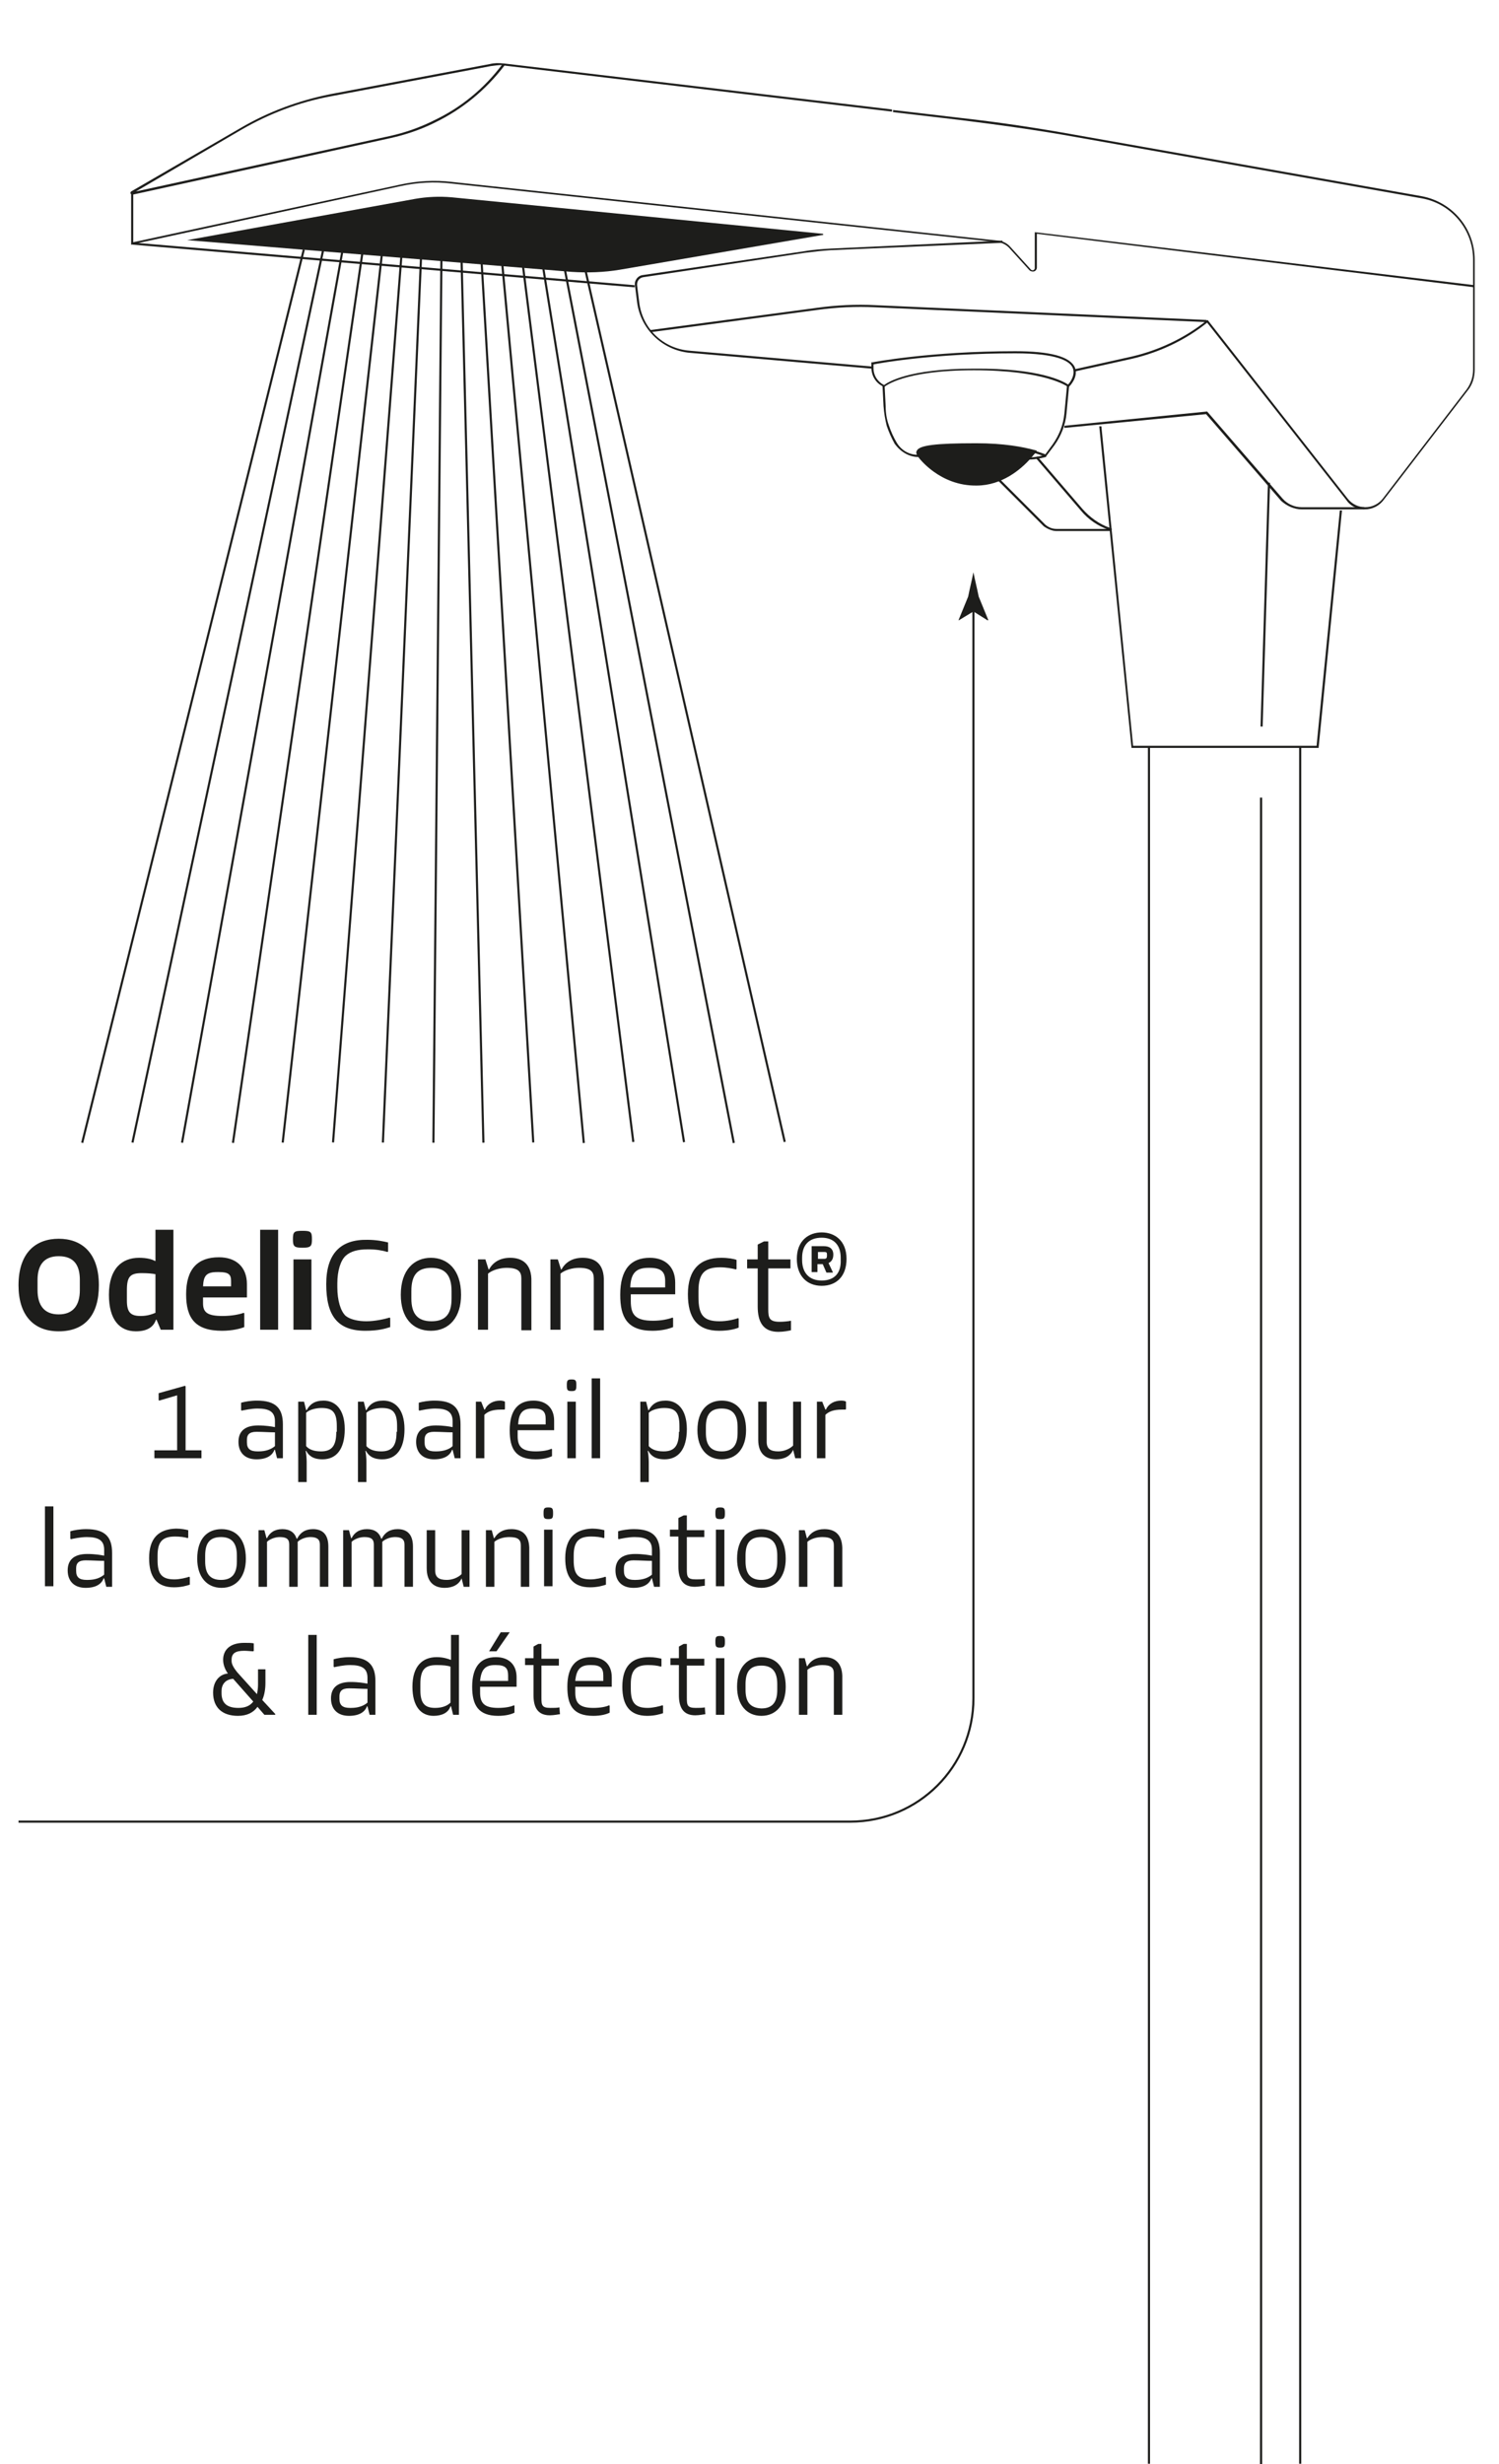 <svg xmlns="http://www.w3.org/2000/svg" xmlns:xlink="http://www.w3.org/1999/xlink" id="Calque_1" x="0px" y="0px" viewBox="0 0 283.5 465.9" style="enable-background:new 0 0 283.5 465.9;" xml:space="preserve"><style type="text/css">	.st0{fill:#1D1D1B;}	.st1{fill:none;stroke:#1D1D1B;stroke-width:0.397;stroke-miterlimit:10;}</style><g>	<g>		<rect x="245.7" y="141.2" class="st0" width="0.4" height="324.6"></rect>		<rect x="217.1" y="141.2" class="st0" width="0.4" height="324.6"></rect>		<polygon class="st0" points="214,141.4 249.4,141.4 249.4,141.2 253.8,96.5 253.4,96.5 249,141 214.3,141 208.3,80.6 207.9,80.6      "></polygon>		<path class="st0" d="M278.7,54.3l0-0.4l-83-10v6.8c0,0.2-0.1,0.3-0.3,0.4c-0.1,0-0.3,0-0.4-0.1l-3.9-4.3c-0.6-0.7-1.4-1.1-2.3-1.2   L85.5,34.4c-3.3-0.4-6.6-0.2-9.8,0.5L25.2,45.8v-9.3h-0.4v9.8l0.2-0.1l50.7-11c3.2-0.7,6.4-0.9,9.7-0.5l103.4,11.1   c0.8,0.1,1.5,0.5,2,1l3.9,4.3c0.2,0.2,0.6,0.3,0.9,0.2c0.3-0.1,0.5-0.4,0.5-0.7v-6.4L278.7,54.3z"></path>					<rect x="72.4" y="2.4" transform="matrix(8.466227e-02 -0.996 0.996 8.466227e-02 16.483 118.155)" class="st0" width="0.4" height="95.4"></rect>		<path class="st0" d="M246.2,96.3H258v-0.4h-11.8c-1.4,0-2.7-0.6-3.6-1.6l-14.3-16.5l-27,2.7l0,0.4l26.8-2.6l14.2,16.4   C243.3,95.6,244.7,96.3,246.2,96.3z"></path>					<rect x="216.2" y="114.3" transform="matrix(3.041855e-02 -1 1 3.041855e-02 117.522 350.082)" class="st0" width="46.1" height="0.4"></rect>		<path class="st0" d="M155.6,44.2l-70.2-6.9c-2.3-0.2-4.6-0.1-6.9,0.3l-43.1,7.8l72.7,6c3,0.2,6.1,0.1,9.1-0.4l38.5-6.6   C155.7,44.4,155.7,44.2,155.6,44.2z"></path>		<path class="st0" d="M201.9,73.1c0,0-4.1-3.1-17.7-3.1c-13.5,0-16.8,3.1-16.9,3.1l-0.1,0.1l-0.1-0.1c-1.4-0.6-2.3-2-2.3-3.6v-1   l0.2,0c0.1,0,10.8-2.1,27-2.1c6.6,0,10.4,1,11.3,3.1c0.7,1.8-1,3.5-1.1,3.6l-0.1,0.1L201.9,73.1z M202,72.7   c0.4-0.4,1.4-1.8,0.9-3.1c-0.5-1.3-2.9-2.8-10.9-2.8c-15.1,0-25.4,1.8-26.8,2.1v0.7c0,1.4,0.8,2.6,2,3.2c0.7-0.5,4.5-3.1,17-3.1   C196.7,69.6,201.1,72.1,202,72.7z"></path>		<g>			<path class="st0" d="M173.8,86.2c0,0,3.9,5.5,10.8,5.5c4.6,0,8-3,9.9-5c0.5-0.5,0.8-1,1.1-1.3c-2.1-0.6-5.7-1.3-11-1.3    C175.5,84,172.6,84.6,173.8,86.2z"></path>			<path class="st0" d="M173.6,86.3c-0.3-0.4-0.4-0.8-0.2-1.1c0.5-1,3.4-1.4,11.2-1.4c5.3,0,8.9,0.7,11.1,1.3l0.4,0.1l-0.2,0.3    c-0.2,0.3-0.6,0.7-1.1,1.3c-1.7,1.9-5.3,5-10.1,5C177.7,91.9,173.7,86.5,173.6,86.3z M184.5,84.3c-4.7,0-10.2,0.1-10.7,1.1    c0,0.1-0.1,0.2,0.2,0.6l0,0c0,0.1,3.9,5.4,10.6,5.4c4.5,0,8-3.1,9.7-4.9c0.4-0.4,0.6-0.7,0.8-1C192.9,84.9,189.5,84.3,184.5,84.3    z"></path>		</g>		<path class="st0" d="M173.7,86.4L173.7,86.4l0.1-0.4h-0.1c-1.7,0-3.2-0.8-4.1-2.3c-0.6-1-1.1-2.1-1.5-3.3   c-0.4-1.1-0.6-2.3-0.6-3.6l-0.2-3.9l-0.4,0l0.2,3.9c0.1,1.3,0.3,2.5,0.6,3.7c0.4,1.2,0.9,2.3,1.5,3.4   C170.3,85.4,171.9,86.4,173.7,86.4z"></path>		<path class="st0" d="M197.8,86.4l0.1-0.2l1.5-2c1.3-1.8,2.1-3.9,2.3-6l0.5-5.3l-0.4,0l-0.5,5.3c-0.2,2.1-1,4.1-2.2,5.8l-1.4,1.9   c-0.3-0.1-1-0.4-2.1-0.7l-0.1,0.4c1.4,0.4,2.2,0.8,2.2,0.8L197.8,86.4z"></path>		<path class="st0" d="M194.3,86.9c1.9,0,3.4-0.5,3.5-0.5l-0.1-0.4c0,0-1.6,0.5-3.4,0.5V86.9z"></path>		<path class="st0" d="M199.8,100.4H210V100h-10.2c-0.8,0-1.5-0.3-2.1-0.8l-8.6-8.6l-0.3,0.3l8.6,8.6   C198.1,100,199,100.4,199.8,100.4z"></path>		<path class="st0" d="M210.2,100.4l0.1-0.4l-0.4-0.2c-2-0.7-3.8-2-5.2-3.6l-8.5-9.9l-0.3,0.3l8.5,9.9c1.4,1.7,3.3,3,5.4,3.7   L210.2,100.4z"></path>		<path class="st0" d="M164.9,69.7l0-0.4l-34.5-3c-5-0.4-8.9-4.2-9.5-9.1l-0.4-3.2c-0.1-0.8,0.4-1.5,1.2-1.6l30.5-4.6   c1.6-0.2,3.3-0.4,4.9-0.5l32.5-1.4l0-0.4L157.1,47c-1.7,0.1-3.3,0.2-5,0.5L121.6,52c-1,0.1-1.7,1.1-1.5,2l0.4,3.2   c0.7,5.1,4.8,9,9.9,9.5L164.9,69.7z"></path>		<path class="st0" d="M258.1,96.3C258.1,96.3,258.1,96.3,258.1,96.3c1.5,0,2.8-0.7,3.6-1.8l15.9-20.7c0.9-1.1,1.3-2.5,1.3-3.9V49.1   c0-5.9-4.2-10.9-10-12l-65.5-11.6c-7.2-1.3-14.5-2.4-21.7-3.2l-12.8-1.5l0,0.4l12.8,1.5c7.2,0.9,14.5,1.9,21.7,3.2l65.5,11.6   c5.6,1,9.7,5.9,9.7,11.6v20.8c0,1.3-0.4,2.6-1.2,3.7l-15.9,20.7c-0.8,1-2,1.6-3.3,1.6c0,0,0,0,0,0c-1.3,0-2.5-0.6-3.3-1.6   l-26.5-33.8l-0.2,0.1c-4.1,3.3-9,5.6-14.1,6.8l-10.8,2.4l0.1,0.4l10.8-2.4c5.1-1.2,10-3.5,14.1-6.8l26.3,33.5   C255.3,95.6,256.6,96.3,258.1,96.3z"></path>		<path class="st0" d="M24.7,36.6c-0.1-0.1,0-0.3,0.1-0.4l20.7-12c5.3-3.1,11-5.2,17-6.4l30.2-5.7c0.8-0.2,1.6-0.2,2.5-0.1l0,0   l0.1,0c0,0,0,0,0,0l73.4,8.7l0,0.4l-73.3-8.7c-3.5,4.6-8,8.3-13.2,10.8l-0.4,0.2c-2.5,1.2-5.2,2.1-7.9,2.7L25.1,36.8   c0,0,0,0-0.1,0C24.9,36.8,24.8,36.7,24.7,36.6z M92.8,12.5l-30.2,5.7c-6,1.1-11.7,3.3-16.9,6.3L25.7,36.2l48.1-10.5   c2.7-0.6,5.3-1.5,7.8-2.7l0.4-0.2c5.1-2.4,9.5-6,12.9-10.5C94.3,12.3,93.5,12.4,92.8,12.5z"></path>		<g>							<rect x="-50.5" y="131.4" transform="matrix(0.241 -0.971 0.971 0.241 -100.068 135.302)" class="st0" width="173.9" height="0.4"></rect>							<rect x="-43.3" y="131.4" transform="matrix(0.209 -0.978 0.978 0.209 -94.601 146.16)" class="st0" width="172.7" height="0.4"></rect>							<rect x="-36.2" y="131.3" transform="matrix(0.177 -0.984 0.984 0.177 -88.557 157.146)" class="st0" width="171.7" height="0.4"></rect>							<rect x="-29.2" y="131.3" transform="matrix(0.144 -0.99 0.99 0.144 -81.921 168.228)" class="st0" width="170.8" height="0.4"></rect>							<rect x="-22.2" y="131.2" transform="matrix(0.111 -0.994 0.994 0.111 -74.682 179.367)" class="st0" width="170.2" height="0.4"></rect>							<rect x="-15.4" y="131.2" transform="matrix(7.690771e-02 -0.997 0.997 7.690771e-02 -66.835 190.527)" class="st0" width="169.8" height="0.4"></rect>							<rect x="-8.7" y="131.1" transform="matrix(4.304386e-02 -0.999 0.999 4.304386e-02 -58.377 201.669)" class="st0" width="169.5" height="0.4"></rect>							<rect x="-2.1" y="131.1" transform="matrix(9.071646e-03 -1 1 9.071646e-03 -49.311 212.754)" class="st0" width="169.5" height="0.4"></rect>							<rect x="89.1" y="46.4" transform="matrix(1 -2.473202e-02 2.473202e-02 1 -3.218 2.249)" class="st0" width="0.4" height="169.6"></rect>							<rect x="95.7" y="46.2" transform="matrix(0.998 -5.856943e-02 5.856943e-02 0.998 -7.517 5.842)" class="st0" width="0.4" height="170"></rect>							<rect x="102.3" y="45.9" transform="matrix(0.996 -9.241330e-02 9.241330e-02 0.996 -11.677 10.034)" class="st0" width="0.4" height="170.5"></rect>							<rect x="108.9" y="45.4" transform="matrix(0.992 -0.125 0.125 0.992 -15.526 14.667)" class="st0" width="0.4" height="171.2"></rect>							<rect x="115.5" y="44.9" transform="matrix(0.987 -0.159 0.159 0.987 -19.347 20.054)" class="st0" width="0.4" height="172.2"></rect>							<rect x="122.1" y="44.3" transform="matrix(0.982 -0.19 0.19 0.982 -22.664 25.643)" class="st0" width="0.4" height="173.3"></rect>							<rect x="128.7" y="43.6" transform="matrix(0.975 -0.223 0.223 0.975 -25.902 31.982)" class="st0" width="0.4" height="174.5"></rect>		</g>		<path class="st0" d="M123.1,62.8l31.4-4.2c3.7-0.5,7.4-0.7,11.1-0.5l62.6,2.8l0-0.4l-62.6-2.8c-3.7-0.2-7.5,0-11.1,0.5L123,62.4   L123.1,62.8z"></path>	</g>	<rect x="238.3" y="150.8" class="st0" width="0.4" height="315.2"></rect></g><g>	<path class="st0" d="M155.9,313.3c-1.6,0-2.6,0.7-3.2,1.7h-0.1l-0.4-1.5h-1.1v10.7h1.6v-8.5c0.7-0.6,1.8-0.9,2.8-0.9  c1.7,0,2.2,0.5,2.2,1.6v7.8h1.6v-7.4C159.2,314.3,157.8,313.3,155.9,313.3 M141,319.5v-1.1c0-2.4,0.9-3.5,3-3.5c2.1,0,3,1.2,3,3.5  v1.1c0,2.3-0.9,3.5-3,3.5C141.9,322.9,141,321.8,141,319.5 M139.4,318.9c0,3.4,1.8,5.5,4.6,5.5c2.8,0,4.6-2.1,4.6-5.5  c0-3.9-2-5.6-4.6-5.6C141.5,313.3,139.4,315.1,139.4,318.9 M135.4,324.2h1.6v-10.7h-1.6V324.2z M135.3,310.4c0,0.9,0.1,1.1,0.9,1.1  c0.8,0,0.9-0.2,0.9-1.1c0-0.9-0.1-1.1-0.9-1.1C135.4,309.3,135.3,309.5,135.3,310.4 M133.3,322.8c-0.4,0.1-1.1,0.1-1.7,0.1  c-1.6,0-1.7-0.5-1.7-1.9v-6.1h3.3v-1.3h-3.3v-2.8h-0.6l-0.9,0.5v2.2h-1.6v1.3h1.6v5.7c0,2.3,0.8,3.8,3.1,3.8c0.8,0,1.6-0.2,1.9-0.2  L133.3,322.8L133.3,322.8z M117.7,318.9c0,3.5,1.4,5.5,4.7,5.5c1.4,0,2.4-0.3,3-0.5v-1.4l-0.1-0.1c-0.6,0.2-1.8,0.5-2.8,0.5  c-2.4,0-3.2-1-3.2-3.6v-0.9c0-2.7,1-3.6,3.3-3.6c0.9,0,1.8,0.1,2.4,0.3l0.1-0.1v-1.4c-0.4-0.1-1.3-0.3-2.3-0.3  C119.5,313.3,117.7,315,117.7,318.9 M111.6,314.8h0.2c1.8,0,2.3,0.6,2.3,2v1h-5.3C109,315.6,109.8,314.8,111.6,314.8 M115.7,318.9  v-1.8c0-2.4-1.5-3.8-3.9-3.8c-2.9,0-4.5,1.8-4.5,5.6c0,3.4,1,5.5,4.9,5.5c1.5,0,2.5-0.3,3.1-0.6v-1.3l-0.1-0.1  c-0.6,0.3-1.7,0.5-3,0.5c-2.7,0-3.4-1-3.4-2.9v-1.1H115.7z M105.8,322.8c-0.4,0.1-1.1,0.1-1.7,0.1c-1.6,0-1.7-0.5-1.7-1.9v-6.1h3.3  v-1.3h-3.3v-2.8h-0.6l-0.9,0.5v2.2h-1.6v1.3h1.6v5.7c0,2.3,0.8,3.8,3.1,3.8c0.8,0,1.6-0.2,1.9-0.2L105.8,322.8L105.8,322.8z   M93.6,314.8h0.2c1.8,0,2.3,0.6,2.3,2v1h-5.3C91,315.6,91.8,314.8,93.6,314.8 M97.7,318.9v-1.8c0-2.4-1.5-3.8-3.9-3.8  c-2.9,0-4.5,1.8-4.5,5.6c0,3.4,1.1,5.5,4.9,5.5c1.5,0,2.5-0.3,3.1-0.6v-1.3l-0.1-0.1c-0.6,0.3-1.7,0.5-3,0.5c-2.7,0-3.4-1-3.4-2.9  v-1.1H97.7z M96.4,308.6h-1.7l-2.2,3.6h1.4L96.4,308.6z M82.3,322.9c-2,0-2.8-0.9-2.8-3.4v-1.1c0-2.8,0.9-3.6,3.1-3.6  c1.2,0,2.1,0.1,2.6,0.3v6.8C84.7,322.4,83.8,322.9,82.3,322.9 M85.3,309.1v4.7h-0.1c-0.5-0.2-1.4-0.5-2.6-0.5  c-2.7,0-4.6,1.7-4.6,5.6c0,3.7,1.6,5.5,4,5.5c1.6,0,2.8-0.6,3.2-1.8h0.1l0.4,1.6h1.1v-15.1H85.3z M66.4,322.9h-0.2  c-1.4,0-2-0.5-2-1.7v-0.5c0-0.9,0.4-1.5,1.8-1.5c1.2,0,2.4,0.1,3.5,0.1v2.6C68.8,322.5,67.8,322.9,66.4,322.9 M66.1,313.3  c-1.2,0-2.3,0.2-3,0.4v1.4l0.1,0.1c0.5-0.1,1.8-0.4,3-0.4c2.2,0,3.3,0.6,3.3,2.4v1.1h-0.1c-0.5-0.1-1.6-0.3-3.1-0.3  c-2.7,0-3.7,1.3-3.7,3.1c0,2,1.2,3.3,3.4,3.3c1.9,0,3-0.7,3.4-1.8h0.1l0.4,1.6H71v-6.4C71,314.9,69.7,313.3,66.1,313.3 M58.3,324.2  h1.6v-15.1h-1.6V324.2z M45.1,322.9c-2.3,0-3.2-1-3.2-2.8v-0.4c0-1.2,0.7-2.2,2.2-2.3l3.8,4.3C47.3,322.5,46.4,322.9,45.1,322.9   M49.6,321.4c0.4-0.9,0.6-2,0.6-3.2v-2.6h-1.4v2.9c0,0.7-0.1,1.3-0.2,1.8l-3.7-4.1c-0.9-1.1-1.1-1.7-1.1-2.2v-0.2  c0-1.2,0.7-1.7,2.4-1.7c0.6,0,1.3,0.1,1.7,0.1l0.1-0.1v-1.4c-0.4-0.1-1.1-0.1-1.8-0.1c-2.9,0-4,1.5-4,3.2c0,1,0.4,1.9,0.9,2.6l0,0  c-1.5,0.1-2.8,1.4-2.8,3.6c0,2.8,1.7,4.4,4.7,4.4c1.7,0,2.9-0.6,3.7-1.7l1.3,1.5H52l0.1-0.1L49.6,321.4z"></path>	<path class="st0" d="M155.9,289.1c-1.6,0-2.6,0.7-3.2,1.7h-0.1l-0.4-1.5h-1.1v10.7h1.6v-8.5c0.7-0.6,1.8-0.9,2.8-0.9  c1.7,0,2.2,0.5,2.2,1.6v7.8h1.6v-7.4C159.2,290,157.8,289.1,155.9,289.1 M141,295.2v-1.1c0-2.4,0.9-3.5,3-3.5c2.1,0,3,1.2,3,3.5  v1.1c0,2.3-0.9,3.5-3,3.5C141.9,298.7,141,297.5,141,295.2 M139.4,294.7c0,3.4,1.8,5.5,4.6,5.5c2.8,0,4.6-2.1,4.6-5.5  c0-3.9-2-5.6-4.6-5.6C141.5,289.1,139.4,290.8,139.4,294.7 M135.4,299.9h1.6v-10.7h-1.6V299.9z M135.3,286.1c0,0.9,0.1,1.1,0.9,1.1  c0.8,0,0.9-0.2,0.9-1.1c0-0.9-0.1-1.1-0.9-1.1C135.4,285,135.3,285.2,135.3,286.1 M133.3,298.5c-0.4,0.1-1.1,0.1-1.7,0.1  c-1.6,0-1.7-0.5-1.7-1.9v-6.1h3.3v-1.3h-3.3v-2.8h-0.6l-1,0.5v2.2h-1.6v1.3h1.6v5.7c0,2.3,0.8,3.8,3.1,3.8c0.8,0,1.6-0.2,1.9-0.2  L133.3,298.5L133.3,298.5z M120.2,298.7h-0.2c-1.4,0-2-0.5-2-1.7v-0.5c0-0.9,0.4-1.5,1.8-1.5c1.2,0,2.4,0.1,3.5,0.1v2.6  C122.6,298.3,121.6,298.7,120.2,298.7 M119.9,289.1c-1.2,0-2.3,0.2-3,0.4v1.4l0.1,0.1c0.5-0.1,1.8-0.4,3-0.4c2.2,0,3.3,0.6,3.3,2.4  v1.1h-0.1c-0.5-0.1-1.6-0.3-3.1-0.3c-2.7,0-3.7,1.3-3.7,3.1c0,2,1.2,3.3,3.4,3.3c1.9,0,3-0.7,3.4-1.8h0.1l0.4,1.6h1.1v-6.4  C124.8,290.6,123.5,289.1,119.9,289.1 M106.9,294.6c0,3.5,1.4,5.5,4.7,5.5c1.4,0,2.4-0.3,3-0.5v-1.4l-0.1-0.1  c-0.6,0.2-1.8,0.5-2.8,0.5c-2.4,0-3.2-1-3.2-3.6v-0.9c0-2.7,1-3.6,3.3-3.6c0.9,0,1.8,0.1,2.4,0.3l0.1-0.1v-1.4  c-0.4-0.1-1.3-0.3-2.3-0.3C108.8,289.1,106.9,290.8,106.9,294.6 M102.9,299.9h1.6v-10.7h-1.6V299.9z M102.8,286.1  c0,0.9,0.1,1.1,0.9,1.1c0.8,0,0.9-0.2,0.9-1.1c0-0.9-0.1-1.1-0.9-1.1C102.9,285,102.8,285.2,102.8,286.1 M96.7,289.1  c-1.6,0-2.6,0.7-3.2,1.7h-0.1l-0.4-1.5h-1.1v10.7h1.6v-8.5c0.7-0.6,1.8-0.9,2.8-0.9c1.7,0,2.2,0.5,2.2,1.6v7.8h1.6v-7.4  C100,290,98.6,289.1,96.7,289.1 M87.3,289.3v8.3c-0.7,0.7-1.8,1.1-2.8,1.1c-1.5,0-2.2-0.5-2.2-1.8v-7.6h-1.6v7.2  c0,2.6,1.4,3.7,3.4,3.7c1.5,0,2.7-0.6,3.2-1.8h0l0.4,1.6h1.1v-10.7H87.3z M75.2,289.1c-1.4,0-2.4,0.6-3,1.8h-0.1  c-0.4-1.2-1.3-1.8-2.7-1.8c-1.5,0-2.4,0.7-2.9,1.7h-0.1l-0.4-1.5h-1.1v10.7h1.6v-8.5c0.5-0.5,1.5-0.9,2.4-0.9  c1.3,0,1.8,0.4,1.8,1.4v8h1.6v-8.5c0.5-0.5,1.5-0.9,2.4-0.9c1.2,0,1.8,0.4,1.8,1.4v8h1.6v-7.6C78.1,290.1,77,289.1,75.2,289.1   M59.2,289.1c-1.4,0-2.4,0.6-3,1.8h-0.1c-0.4-1.2-1.3-1.8-2.7-1.8c-1.5,0-2.4,0.7-2.9,1.7h-0.1l-0.4-1.5h-1.1v10.7h1.6v-8.5  c0.5-0.5,1.5-0.9,2.4-0.9c1.3,0,1.8,0.4,1.8,1.4v8h1.6v-8.5c0.5-0.5,1.5-0.9,2.4-0.9c1.2,0,1.8,0.4,1.8,1.4v8h1.6v-7.6  C62.1,290.1,61,289.1,59.2,289.1 M38.8,295.2v-1.1c0-2.4,0.9-3.5,3-3.5c2.1,0,3,1.2,3,3.5v1.1c0,2.3-0.9,3.5-3,3.5  C39.7,298.7,38.8,297.5,38.8,295.2 M37.3,294.7c0,3.4,1.8,5.5,4.6,5.5c2.8,0,4.6-2.1,4.6-5.5c0-3.9-2-5.6-4.6-5.6  C39.3,289.1,37.3,290.8,37.3,294.7 M28.2,294.6c0,3.5,1.4,5.5,4.7,5.5c1.4,0,2.4-0.3,3-0.5v-1.4l-0.1-0.1c-0.6,0.2-1.8,0.5-2.8,0.5  c-2.4,0-3.2-1-3.2-3.6v-0.9c0-2.7,1-3.6,3.3-3.6c0.9,0,1.8,0.1,2.4,0.3l0.1-0.1v-1.4c-0.4-0.1-1.3-0.3-2.3-0.3  C30,289.1,28.2,290.8,28.2,294.6 M16.6,298.7h-0.2c-1.4,0-2-0.5-2-1.7v-0.5c0-0.9,0.4-1.5,1.8-1.5c1.2,0,2.4,0.1,3.5,0.1v2.6  C19,298.3,18,298.7,16.6,298.7 M16.3,289.1c-1.2,0-2.3,0.2-3,0.4v1.4l0.1,0.1c0.5-0.1,1.8-0.4,3-0.4c2.2,0,3.3,0.6,3.3,2.4v1.1  h-0.1c-0.5-0.1-1.6-0.3-3.1-0.3c-2.7,0-3.7,1.3-3.7,3.1c0,2,1.2,3.3,3.4,3.3c1.9,0,3-0.7,3.4-1.8h0.1l0.4,1.6h1.1v-6.4  C21.2,290.6,19.9,289.1,16.3,289.1 M8.5,299.9h1.6v-15.1H8.5V299.9z"></path>	<path class="st0" d="M159.1,264.8c-1.3,0-2.4,0.6-2.9,1.7h-0.1l-0.6-1.5h-1v10.7h1.6v-8.2c0.6-0.6,1.5-1,3.1-1c0.2,0,0.5,0,0.7,0  l0.1-0.1V265C159.9,264.9,159.6,264.8,159.1,264.8 M150,265v8.3c-0.7,0.7-1.8,1.1-2.8,1.1c-1.5,0-2.2-0.5-2.2-1.8V265h-1.6v7.2  c0,2.6,1.4,3.7,3.4,3.7c1.5,0,2.7-0.6,3.2-1.8h0l0.4,1.6h1.1V265H150z M133.5,270.9v-1.1c0-2.4,0.9-3.5,3-3.5c2.1,0,3,1.2,3,3.5  v1.1c0,2.3-0.9,3.5-3,3.5C134.4,274.4,133.5,273.2,133.5,270.9 M131.9,270.4c0,3.4,1.8,5.5,4.6,5.5c2.8,0,4.6-2.1,4.6-5.5  c0-3.9-2-5.6-4.6-5.6C134,264.8,131.9,266.5,131.9,270.4 M128.4,270.7c0,2.6-0.8,3.7-2.9,3.7c-1.4,0-2.3-0.4-2.8-1v-6.3  c0.6-0.6,1.9-0.9,2.9-0.9c2,0,2.9,0.7,2.9,3.4V270.7z M125.9,264.8c-1.7,0-2.6,0.7-3.2,1.8h-0.1l-0.4-1.6h-1.1v15.2h1.6v-3.8  c0-0.7-0.1-1.7-0.2-2.1l0.1,0c0.5,0.9,1.3,1.6,3.1,1.6c2.6,0,4.2-1.9,4.2-5.7C129.9,266.3,128,264.8,125.9,264.8 M111.9,275.7h1.6  v-15.1h-1.6V275.7z M107.3,275.7h1.6V265h-1.6V275.7z M107.2,261.9c0,0.9,0.1,1.1,0.9,1.1c0.8,0,0.9-0.2,0.9-1.1  c0-0.9-0.1-1.1-0.9-1.1C107.3,260.8,107.2,261,107.2,261.9 M100.7,266.3h0.2c1.8,0,2.3,0.6,2.3,2v1H98  C98.1,267.1,98.9,266.3,100.7,266.3 M104.8,270.4v-1.8c0-2.4-1.5-3.8-3.9-3.8c-2.9,0-4.5,1.8-4.5,5.6c0,3.4,1,5.5,4.9,5.5  c1.5,0,2.5-0.3,3.1-0.6V274l-0.1-0.1c-0.6,0.3-1.7,0.5-3,0.5c-2.7,0-3.4-1-3.4-2.9v-1.1H104.8z M94.6,264.8c-1.3,0-2.4,0.6-2.9,1.7  h-0.1L91,265h-1v10.7h1.6v-8.2c0.6-0.6,1.5-1,3.1-1c0.2,0,0.5,0,0.7,0l0.1-0.1V265C95.3,264.9,95,264.8,94.6,264.8 M82.5,274.4  h-0.2c-1.4,0-2-0.5-2-1.7v-0.5c0-0.9,0.4-1.5,1.8-1.5c1.2,0,2.4,0.1,3.5,0.1v2.6C85,274,83.9,274.4,82.5,274.4 M82.2,264.8  c-1.2,0-2.3,0.2-3,0.4v1.4l0.1,0.1c0.5-0.1,1.8-0.4,3-0.4c2.2,0,3.3,0.6,3.3,2.4v1.1h-0.1c-0.5-0.1-1.6-0.3-3.1-0.3  c-2.7,0-3.7,1.3-3.7,3.1c0,2,1.2,3.3,3.4,3.3c1.9,0,3-0.7,3.4-1.8h0.1l0.4,1.6h1.1v-6.4C87.1,266.3,85.8,264.8,82.2,264.8   M75,270.7c0,2.6-0.8,3.7-2.9,3.7c-1.4,0-2.3-0.4-2.8-1v-6.3c0.6-0.6,1.9-0.9,2.9-0.9c2,0,2.9,0.7,2.9,3.4V270.7z M72.5,264.8  c-1.7,0-2.6,0.7-3.2,1.8h-0.1l-0.4-1.6h-1.1v15.2h1.6v-3.8c0-0.7-0.1-1.7-0.2-2.1l0.1,0c0.5,0.9,1.3,1.6,3.1,1.6  c2.6,0,4.2-1.9,4.2-5.7C76.5,266.3,74.6,264.8,72.5,264.8 M63.6,270.7c0,2.6-0.8,3.7-2.9,3.7c-1.4,0-2.3-0.4-2.8-1v-6.3  c0.6-0.6,1.9-0.9,2.9-0.9c2,0,2.9,0.7,2.9,3.4V270.7z M61.2,264.8c-1.7,0-2.6,0.7-3.2,1.8h-0.1l-0.4-1.6h-1.1v15.2h1.6v-3.8  c0-0.7-0.1-1.7-0.2-2.1l0.1,0c0.5,0.9,1.3,1.6,3.1,1.6c2.6,0,4.2-1.9,4.2-5.7C65.2,266.3,63.3,264.8,61.2,264.8 M48.9,274.4h-0.2  c-1.4,0-2-0.5-2-1.7v-0.5c0-0.9,0.4-1.5,1.8-1.5c1.2,0,2.4,0.1,3.5,0.1v2.6C51.3,274,50.3,274.4,48.9,274.4 M48.6,264.8  c-1.2,0-2.3,0.2-3,0.4v1.4l0.1,0.1c0.5-0.1,1.8-0.4,3-0.4c2.2,0,3.3,0.6,3.3,2.4v1.1h-0.1c-0.5-0.1-1.6-0.3-3.1-0.3  c-2.7,0-3.7,1.3-3.7,3.1c0,2,1.2,3.3,3.4,3.3c1.9,0,3-0.7,3.4-1.8H52l0.4,1.6h1.1v-6.4C53.5,266.3,52.2,264.8,48.6,264.8   M29.3,275.7h8.8v-1.5h-3v-12.1l-0.1-0.1l-5,1.4v1.3l0.1,0.1l3.4-1h0v10.4h-4.3V275.7z"></path>	<path class="st0" d="M154.7,236.7h1.2c0.4,0,0.5,0.1,0.5,0.5v0.2c0,0.4-0.1,0.6-0.5,0.6h-1.2V236.7z M157.6,237.2  c0-1.1-0.7-1.6-1.8-1.6h-2.3v4.9h1.1V239h1l0.7,1.6h1.2l0-0.1l-0.8-1.7C157.3,238.5,157.6,238,157.6,237.2 M155.4,242.1  c-2.3,0-3.7-1.4-3.7-3.9v-0.4c0-2.4,1.3-3.8,3.7-3.8c2.3,0,3.6,1.4,3.6,3.8v0.4C159.1,240.7,157.8,242.1,155.4,242.1 M155.4,233  c-2.4,0-4.7,1.5-4.7,5c0,3.2,1.9,5.1,4.7,5.1c2.8,0,4.7-1.8,4.7-5.1C160.1,234.5,157.8,233,155.4,233 M149.6,249.7  c-0.5,0.1-1.4,0.2-2.1,0.2c-2,0-2.2-0.7-2.2-2.4v-7.7h4.2v-1.7h-4.2v-3.4h-0.8l-1.2,0.6v2.8h-2v1.7h2v7.2c0,2.9,1,4.8,3.9,4.8  c1,0,2-0.2,2.4-0.3v-1.6L149.6,249.7z M130.1,244.7c0,4.4,1.7,6.9,5.9,6.9c1.7,0,3-0.3,3.7-0.6v-1.7l-0.1-0.1  c-0.8,0.3-2.2,0.6-3.5,0.6c-3.1,0-4-1.2-4-4.6v-1.1c0-3.4,1.2-4.5,4.1-4.5c1.1,0,2.2,0.2,3,0.4l0.1-0.1v-1.7  c-0.5-0.2-1.6-0.4-2.9-0.4C132.4,237.8,130.1,240,130.1,244.7 M122.6,239.7h0.3c2.2,0,2.9,0.8,2.9,2.5v1.2h-6.6  C119.3,240.7,120.3,239.7,122.6,239.7 M127.7,244.8v-2.3c0-3-1.9-4.7-4.8-4.7c-3.6,0-5.6,2.2-5.6,7c0,4.2,1.3,6.8,6.1,6.8  c1.8,0,3.2-0.4,3.9-0.7v-1.7l-0.1-0.1c-0.8,0.3-2.1,0.6-3.7,0.6c-3.4,0-4.2-1.2-4.2-3.7v-1.3H127.7z M110.2,237.8  c-2,0-3.3,0.9-4,2.2h-0.1l-0.6-1.9h-1.4v13.3h1.9v-10.6c0.8-0.7,2.3-1.1,3.5-1.1c2.2,0,2.8,0.7,2.8,2v9.8h1.9v-9.2  C114.3,239,112.6,237.8,110.2,237.8 M96.5,237.8c-2,0-3.3,0.9-4,2.2h-0.1l-0.6-1.9h-1.4v13.3h1.9v-10.6c0.8-0.7,2.3-1.1,3.5-1.1  c2.2,0,2.8,0.7,2.8,2v9.8h1.9v-9.2C100.6,239,98.8,237.8,96.5,237.8 M77.8,245.5v-1.4c0-3,1.1-4.4,3.8-4.4c2.6,0,3.8,1.4,3.8,4.4  v1.4c0,2.9-1.1,4.3-3.8,4.3C78.9,249.8,77.8,248.3,77.8,245.5 M75.8,244.8c0,4.3,2.2,6.8,5.7,6.8c3.5,0,5.7-2.6,5.7-6.8  c0-4.8-2.6-7-5.7-7C78.4,237.8,75.8,240,75.8,244.8 M61.7,242.8c0,5.9,2.1,8.8,7.4,8.8c2.4,0,3.8-0.4,4.7-0.7v-1.7l-0.1-0.1  c-1,0.3-2.8,0.7-4.4,0.7c-1.5,0-3-0.3-3.9-1c-1-0.9-1.6-3-1.6-5.4v-0.8c0-2.3,0.6-4.3,1.6-5.2c0.9-0.8,2.2-1.2,4.2-1.2  c1.5,0,2.7,0.2,3.7,0.5l0.1-0.1v-1.7c-0.8-0.2-2.2-0.5-3.9-0.5C64.4,234.3,61.7,237,61.7,242.8 M55.5,251.4h3.4v-13.3h-3.4V251.4z   M55.4,234.3c0,1.3,0.2,1.6,1.8,1.6c1.6,0,1.8-0.3,1.8-1.6c0-1.4-0.2-1.6-1.8-1.6C55.6,232.7,55.4,232.9,55.4,234.3 M49.2,251.4  h3.4v-18.9h-3.4V251.4z M41.1,240.5h0.3c1.9,0,2.3,0.5,2.3,1.7v1h-5.3C38.5,241.2,39,240.5,41.1,240.5 M46.7,245.4v-2.6  c0-3.3-2.1-5.1-5.3-5.1c-4,0-6.2,2.2-6.2,7c0,4.5,1.7,6.9,6.8,6.9c1.9,0,3.5-0.4,4.2-0.7v-2.6l-0.1-0.1c-0.8,0.3-2.3,0.6-4,0.6  c-2.9,0-3.7-0.7-3.7-2.4v-1.1H46.7z M26.6,248.8c-1.9,0-2.6-0.7-2.6-2.9v-2c0-2.5,0.6-3.2,2.8-3.2c1.2,0,2.1,0.1,2.6,0.2v7.3  C28.9,248.4,28,248.8,26.6,248.8 M29.4,232.6v5.8h-0.1c-0.5-0.3-1.5-0.6-3-0.6c-3.2,0-5.7,2-5.7,7c0,4.7,2,6.9,5.1,6.9  c2,0,3.3-0.7,3.8-2.2h0.1l0.8,1.9h2.4v-18.9H29.4z M7.1,243.9V242c0-2.8,1.2-4.5,4-4.5c2.9,0,4,1.7,4,4.5v1.9c0,2.8-1.2,4.6-4,4.6  C8.3,248.5,7.1,246.7,7.1,243.9 M3.5,243c0,5.6,2.8,8.7,7.6,8.7c4.9,0,7.6-3,7.6-8.7c0-6.2-3.3-8.8-7.6-8.8  C6.8,234.2,3.5,236.8,3.5,243"></path></g><g>	<g>		<path class="st1" d="M184.1,114.2v206.9c0,12.9-10.4,23.3-23.3,23.3H3.5"></path>		<g>			<path class="st0" d="M184.1,115.6l2.7,1.7l0.1-0.1l-1.8-4.4c-0.3-1.5-0.7-3.1-1-4.6c-0.3,1.5-0.7,3.1-1,4.6l-1.8,4.4l0,0.1    L184.1,115.6z"></path>		</g>	</g></g></svg>